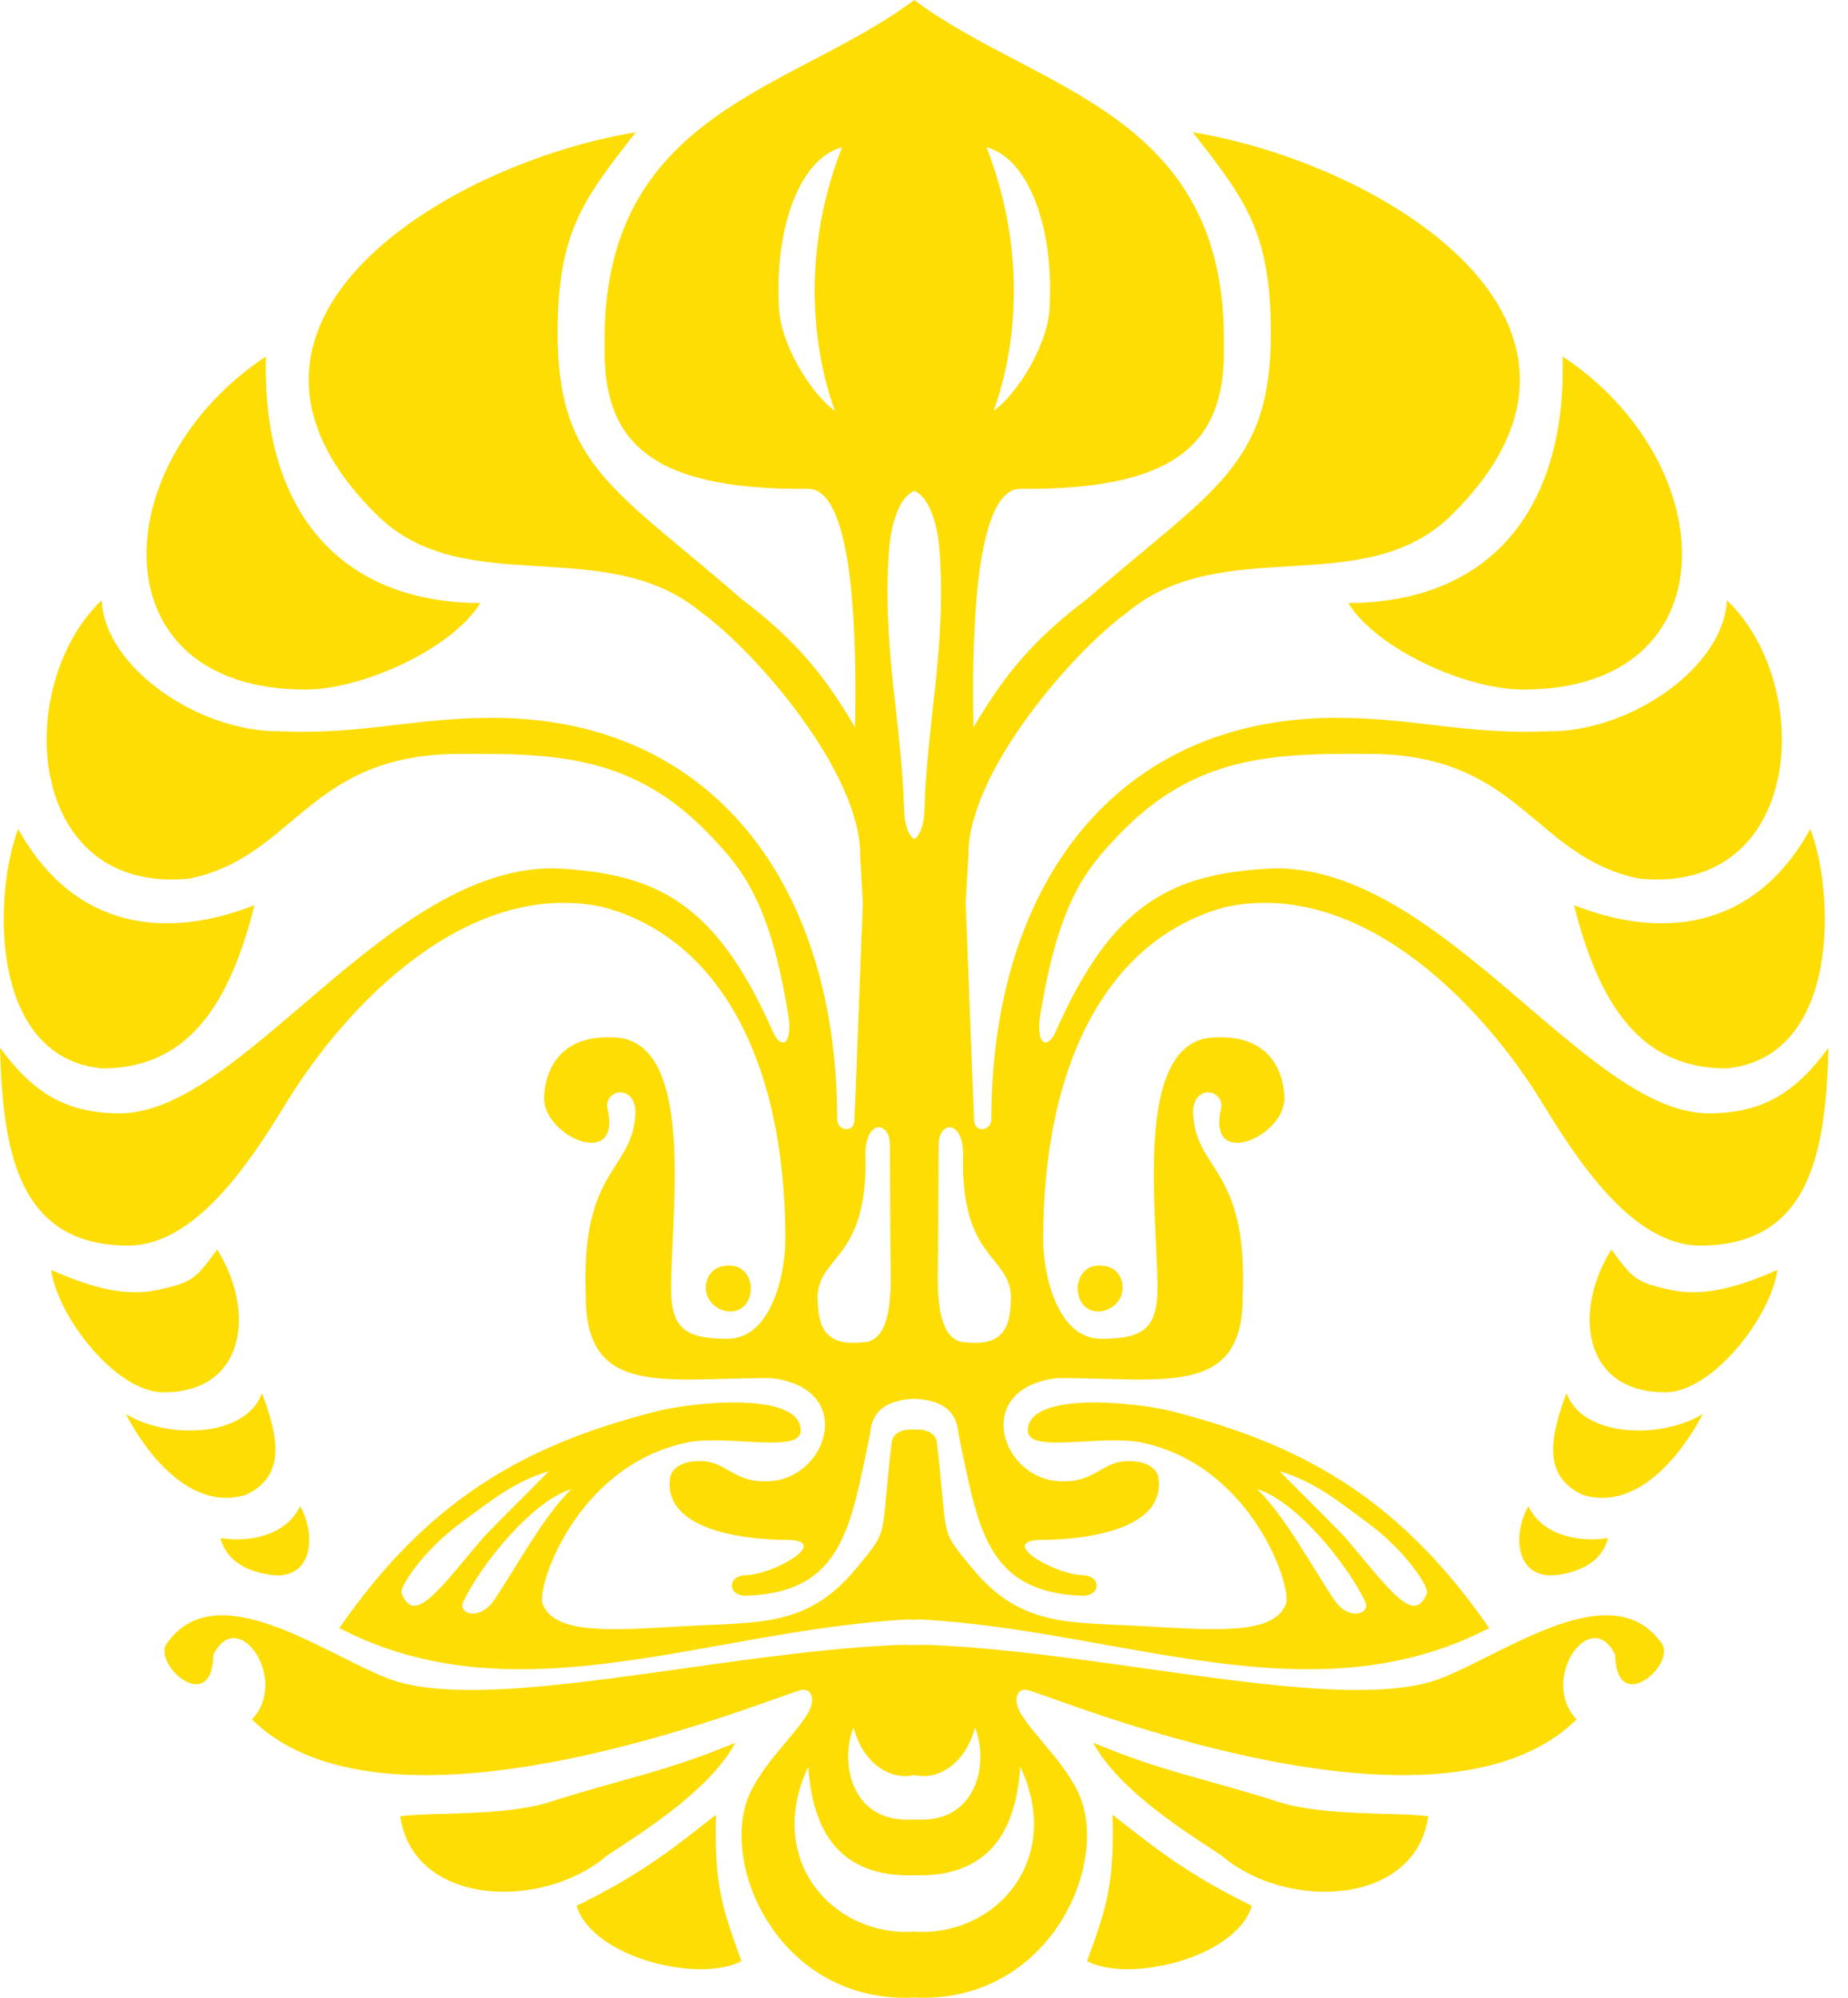 <svg width="74" height="80" viewBox="0 0 74 80" fill="none" xmlns="http://www.w3.org/2000/svg">
<path fill-rule="evenodd" clip-rule="evenodd" d="M36.61 77.35C36.694 77.355 36.778 77.36 36.862 77.361C39.975 77.416 42.577 74.396 40.854 70.749C40.665 73.573 39.422 75.099 36.793 75.099C36.731 75.099 36.67 75.098 36.61 75.096C36.55 75.097 36.489 75.099 36.427 75.099C33.798 75.099 32.555 73.573 32.366 70.749C30.643 74.396 33.245 77.416 36.358 77.361C36.443 77.36 36.527 77.355 36.61 77.35ZM36.61 72.861C36.676 72.866 36.743 72.868 36.813 72.868C39.123 72.929 39.613 70.588 39.041 69.176C38.675 70.588 37.606 71.306 36.61 71.081C35.614 71.306 34.545 70.588 34.179 69.176C33.608 70.588 34.097 72.929 36.407 72.868C36.477 72.868 36.544 72.865 36.61 72.861ZM36.61 65.876C36.864 65.866 37.105 65.865 37.331 65.875C44.605 66.194 53.872 68.691 57.694 67.209C60.319 66.191 64.559 63.01 66.537 65.806C67.136 66.652 64.726 68.759 64.676 66.267C63.701 64.261 61.615 67.26 63.13 68.852C57.611 74.312 42.604 68.088 41.17 67.683C40.76 67.567 40.533 68.003 40.857 68.583C41.38 69.517 42.987 70.882 43.376 72.321C44.162 75.219 41.829 79.868 37.179 79.997C36.985 80.002 36.796 80 36.61 79.991C36.424 80 36.235 80.003 36.041 79.997C31.392 79.868 29.058 75.219 29.844 72.321C30.233 70.882 31.84 69.517 32.363 68.583C32.688 68.003 32.46 67.567 32.05 67.683C30.616 68.088 15.61 74.312 10.09 68.852C11.605 67.26 9.519 64.261 8.544 66.267C8.494 68.759 6.084 66.652 6.683 65.806C8.661 63.01 12.901 66.191 15.526 67.209C19.348 68.691 28.616 66.194 35.889 65.875C36.115 65.865 36.356 65.865 36.61 65.876ZM36.61 57.255C36.202 57.196 35.737 57.371 35.705 57.768C35.235 61.725 35.655 61.143 34.288 62.803C32.347 65.157 30.447 64.951 27.395 65.121C24.51 65.281 22.218 65.475 21.727 64.232C21.468 63.576 23.082 58.663 27.546 57.759C29.132 57.438 32.063 58.228 32.062 57.286C32.06 55.682 27.663 56.16 26.279 56.517C21.44 57.763 17.355 59.738 13.589 65.195C20.712 68.898 28.365 65.265 36.419 64.846C36.482 64.853 36.546 64.859 36.61 64.866C36.674 64.859 36.738 64.852 36.801 64.846C44.855 65.265 52.508 68.898 59.631 65.195C55.865 59.738 51.78 57.763 46.941 56.517C45.557 56.16 41.161 55.682 41.158 57.286C41.157 58.228 44.088 57.438 45.674 57.759C50.138 58.663 51.752 63.576 51.493 64.232C51.002 65.475 48.71 65.281 45.825 65.121C42.773 64.951 40.873 65.157 38.933 62.803C37.565 61.143 37.985 61.725 37.515 57.768C37.483 57.371 37.018 57.196 36.61 57.255ZM36.61 33.602C36.399 33.481 36.212 33.057 36.198 32.371C36.129 29.13 35.284 25.683 35.61 21.907C35.743 20.576 36.16 19.834 36.61 19.659C37.06 19.834 37.477 20.576 37.61 21.907C37.937 25.683 37.091 29.13 37.023 32.371C37.008 33.057 36.821 33.481 36.61 33.602ZM36.61 0C31.762 3.643 24.079 4.438 24.212 13.83C24.137 17.552 25.865 19.637 32.352 19.574C34.293 19.555 34.296 26.207 34.239 29.128C33.025 27.055 31.881 25.643 29.693 23.988C24.698 19.625 22.33 18.699 22.33 13.365C22.33 9.307 23.332 8.018 25.457 5.298C17.984 6.514 7.228 12.924 15.136 20.663C18.64 24.068 24.256 21.318 28.096 24.534C30.288 26.126 34.444 30.926 34.444 34.224L34.552 36.166L34.214 44.877C34.179 45.387 33.532 45.285 33.522 44.826C33.522 35.416 28.505 28.746 19.735 28.746C16.495 28.746 14.633 29.419 11.219 29.284C7.995 29.325 4.197 26.754 4.07 24.035C0.483 27.481 1.017 35.87 7.613 35.178C11.854 34.283 12.324 30.189 18.426 30.189C22.262 30.165 25.377 30.257 28.401 33.414C29.724 34.796 30.86 36.102 31.6 40.878C31.669 41.973 31.218 41.925 30.955 41.328C28.691 36.197 26.337 34.948 22.165 34.772C15.455 34.731 9.677 44.583 4.803 44.583C2.578 44.583 1.29 43.704 0 41.956C0.116 46.04 0.678 49.839 5.082 49.878C7.782 49.918 9.977 46.597 11.436 44.207C13.967 40.059 18.808 35.213 24.106 36.312C28.754 37.532 31.448 42.419 31.448 49.633C31.448 51.074 30.863 53.612 29.128 53.612C27.467 53.612 26.87 53.212 26.87 51.59C26.87 48.603 27.907 41.539 24.509 41.539C22.658 41.468 21.848 42.555 21.783 43.969C21.789 45.534 24.89 46.856 24.328 44.415C24.154 43.662 25.378 43.358 25.449 44.496C25.387 46.946 23.236 46.661 23.459 51.94C23.459 56 26.681 55.161 30.894 55.186C34.353 55.599 33.127 59.305 30.7 59.317C29.501 59.365 29.113 58.642 28.316 58.53C27.65 58.438 26.995 58.626 26.846 59.105C26.474 61.108 29.341 61.665 31.614 61.665C33.235 61.749 30.989 63.043 29.875 63.077C29.105 63.101 29.139 63.883 29.836 63.901C33.795 63.79 34.063 61.075 34.84 57.423C34.91 56.478 35.511 56.067 36.61 56.011C37.709 56.067 38.31 56.478 38.381 57.423C39.157 61.075 39.425 63.79 43.384 63.901C44.081 63.883 44.115 63.101 43.345 63.077C42.231 63.043 39.985 61.749 41.606 61.665C43.879 61.665 46.746 61.108 46.374 59.105C46.225 58.626 45.57 58.438 44.904 58.53C44.107 58.642 43.719 59.365 42.52 59.317C40.093 59.305 38.867 55.599 42.326 55.186C46.539 55.161 49.761 56 49.761 51.94C49.984 46.661 47.833 46.946 47.771 44.496C47.841 43.358 49.066 43.662 48.892 44.415C48.331 46.856 51.431 45.534 51.437 43.969C51.372 42.555 50.562 41.468 48.711 41.539C45.313 41.539 46.35 48.603 46.35 51.59C46.35 53.212 45.753 53.612 44.093 53.612C42.357 53.612 41.772 51.074 41.772 49.633C41.772 42.419 44.466 37.532 49.114 36.312C54.412 35.213 59.253 40.059 61.784 44.207C63.243 46.597 65.438 49.918 68.138 49.878C72.542 49.839 73.104 46.04 73.22 41.956C71.931 43.704 70.642 44.583 68.416 44.583C63.543 44.583 57.765 34.731 51.056 34.772C46.883 34.948 44.53 36.197 42.265 41.328C42.002 41.925 41.551 41.973 41.62 40.878C42.36 36.102 43.496 34.796 44.819 33.414C47.843 30.257 50.958 30.165 54.794 30.189C60.896 30.189 61.366 34.283 65.607 35.178C72.203 35.87 72.737 27.481 69.15 24.035C69.023 26.754 65.225 29.325 62.001 29.284C58.587 29.419 56.725 28.746 53.485 28.746C44.715 28.746 39.698 35.416 39.698 44.826C39.688 45.285 39.04 45.387 39.006 44.877L38.668 36.166L38.777 34.224C38.777 30.926 42.932 26.126 45.124 24.534C48.964 21.318 54.581 24.068 58.084 20.663C65.992 12.924 55.236 6.514 47.763 5.298C49.888 8.018 50.889 9.307 50.889 13.365C50.889 18.699 48.522 19.625 43.527 23.988C41.339 25.643 40.196 27.055 38.981 29.128C38.924 26.207 38.927 19.555 40.868 19.574C47.355 19.637 49.084 17.552 49.009 13.83C49.142 4.438 41.458 3.643 36.61 0ZM33.718 5.893C31.962 6.38 31.044 9.218 31.185 12.17C31.185 13.732 32.504 15.806 33.433 16.453C32.798 14.743 31.852 10.687 33.718 5.893ZM35.635 45.842C35.635 44.921 34.688 44.79 34.652 46.176C34.784 50.389 32.855 50.23 32.738 51.859C32.738 53.063 32.972 53.917 34.522 53.754C35.891 53.754 35.655 51.16 35.655 49.959L35.635 45.842ZM19.233 24.148C18.107 25.982 14.527 27.613 12.23 27.613C3.86 27.613 4.186 18.55 10.647 14.275C10.479 20.45 13.606 24.131 19.233 24.148ZM10.193 36.245C9.175 40.272 7.51 42.785 4.085 42.785C-0.484 42.337 -0.25 35.736 0.728 33.197C3.018 37.327 6.774 37.598 10.193 36.245ZM29.107 50.685C29.942 50.603 30.259 51.486 29.948 52.093C29.636 52.701 28.768 52.63 28.393 52.035C28.108 51.583 28.284 50.711 29.107 50.685ZM6.547 55.755C4.646 55.755 2.311 52.737 2.046 50.852C3.219 51.364 4.662 51.92 6.103 51.696C7.743 51.37 7.832 51.208 8.694 50.035C10.226 52.46 9.87 55.755 6.547 55.755ZM9.851 59.859C7.35 60.626 5.505 57.542 5.038 56.624C6.678 57.634 9.847 57.584 10.491 55.783C11.132 57.501 11.486 59.09 9.851 59.859ZM10.745 63.052C9.681 62.869 9.033 62.383 8.829 61.589C10.135 61.795 11.509 61.408 12.016 60.312C12.694 61.498 12.518 63.359 10.745 63.052ZM22.884 59.627C21.755 60.721 20.667 62.771 19.783 64.08C19.211 64.925 18.317 64.63 18.552 64.139C19.263 62.649 21.298 60.116 22.884 59.627ZM21.983 58.914C20.883 60.026 19.549 61.334 19.266 61.67C17.472 63.804 16.586 65.05 16.081 63.805C15.979 63.554 16.967 62.074 18.43 61.001C19.579 60.158 20.564 59.326 21.983 58.914ZM29.691 78.532C28.006 79.427 23.722 78.4 23.09 76.317C25.579 75.098 26.802 74.144 28.67 72.67C28.602 75.447 28.891 76.345 29.691 78.532ZM16.029 72.731C17.28 72.558 20.179 72.745 22.019 72.158C25.012 71.203 26.652 70.959 29.446 69.785C28.369 71.805 25.309 73.623 24.31 74.303C21.727 76.521 16.543 76.349 16.029 72.731ZM39.502 5.893C41.258 6.38 42.176 9.218 42.035 12.17C42.035 13.732 40.716 15.806 39.787 16.453C40.422 14.743 41.368 10.687 39.502 5.893ZM37.585 45.842C37.585 44.921 38.532 44.79 38.568 46.176C38.436 50.389 40.364 50.23 40.482 51.859C40.482 53.063 40.248 53.917 38.699 53.754C37.329 53.754 37.565 51.16 37.565 49.959L37.585 45.842ZM53.988 24.148C55.114 25.982 58.693 27.613 60.99 27.613C69.36 27.613 69.034 18.55 62.573 14.275C62.741 20.45 59.614 24.131 53.988 24.148ZM63.027 36.245C64.045 40.272 65.71 42.785 69.135 42.785C73.704 42.337 73.47 35.736 72.492 33.197C70.202 37.327 66.447 37.598 63.027 36.245ZM44.113 50.685C43.278 50.603 42.961 51.486 43.272 52.093C43.584 52.701 44.452 52.63 44.827 52.035C45.112 51.583 44.937 50.711 44.113 50.685ZM66.674 55.755C68.574 55.755 70.909 52.737 71.174 50.852C70.001 51.364 68.558 51.92 67.117 51.696C65.476 51.37 65.388 51.208 64.526 50.035C62.994 52.46 63.351 55.755 66.674 55.755ZM63.369 59.859C65.87 60.626 67.715 57.542 68.182 56.624C66.542 57.634 63.373 57.584 62.729 55.783C62.088 57.501 61.735 59.09 63.369 59.859ZM62.475 63.052C63.539 62.869 64.187 62.383 64.391 61.589C63.085 61.795 61.711 61.408 61.204 60.312C60.526 61.498 60.702 63.359 62.475 63.052ZM50.336 59.627C51.466 60.721 52.553 62.771 53.437 64.08C54.009 64.925 54.903 64.63 54.668 64.139C53.957 62.649 51.922 60.116 50.336 59.627ZM51.237 58.914C52.337 60.026 53.671 61.334 53.954 61.67C55.748 63.804 56.634 65.05 57.139 63.805C57.241 63.554 56.253 62.074 54.791 61.001C53.642 60.158 52.656 59.326 51.237 58.914ZM43.529 78.532C45.214 79.427 49.498 78.4 50.13 76.317C47.641 75.098 46.418 74.144 44.55 72.67C44.619 75.447 44.329 76.345 43.529 78.532ZM57.191 72.731C55.94 72.558 53.041 72.745 51.201 72.158C48.209 71.203 46.568 70.959 43.774 69.785C44.851 71.805 47.911 73.623 48.91 74.303C51.493 76.521 56.678 76.349 57.191 72.731Z" fill="#FDDD04"/>
</svg>
